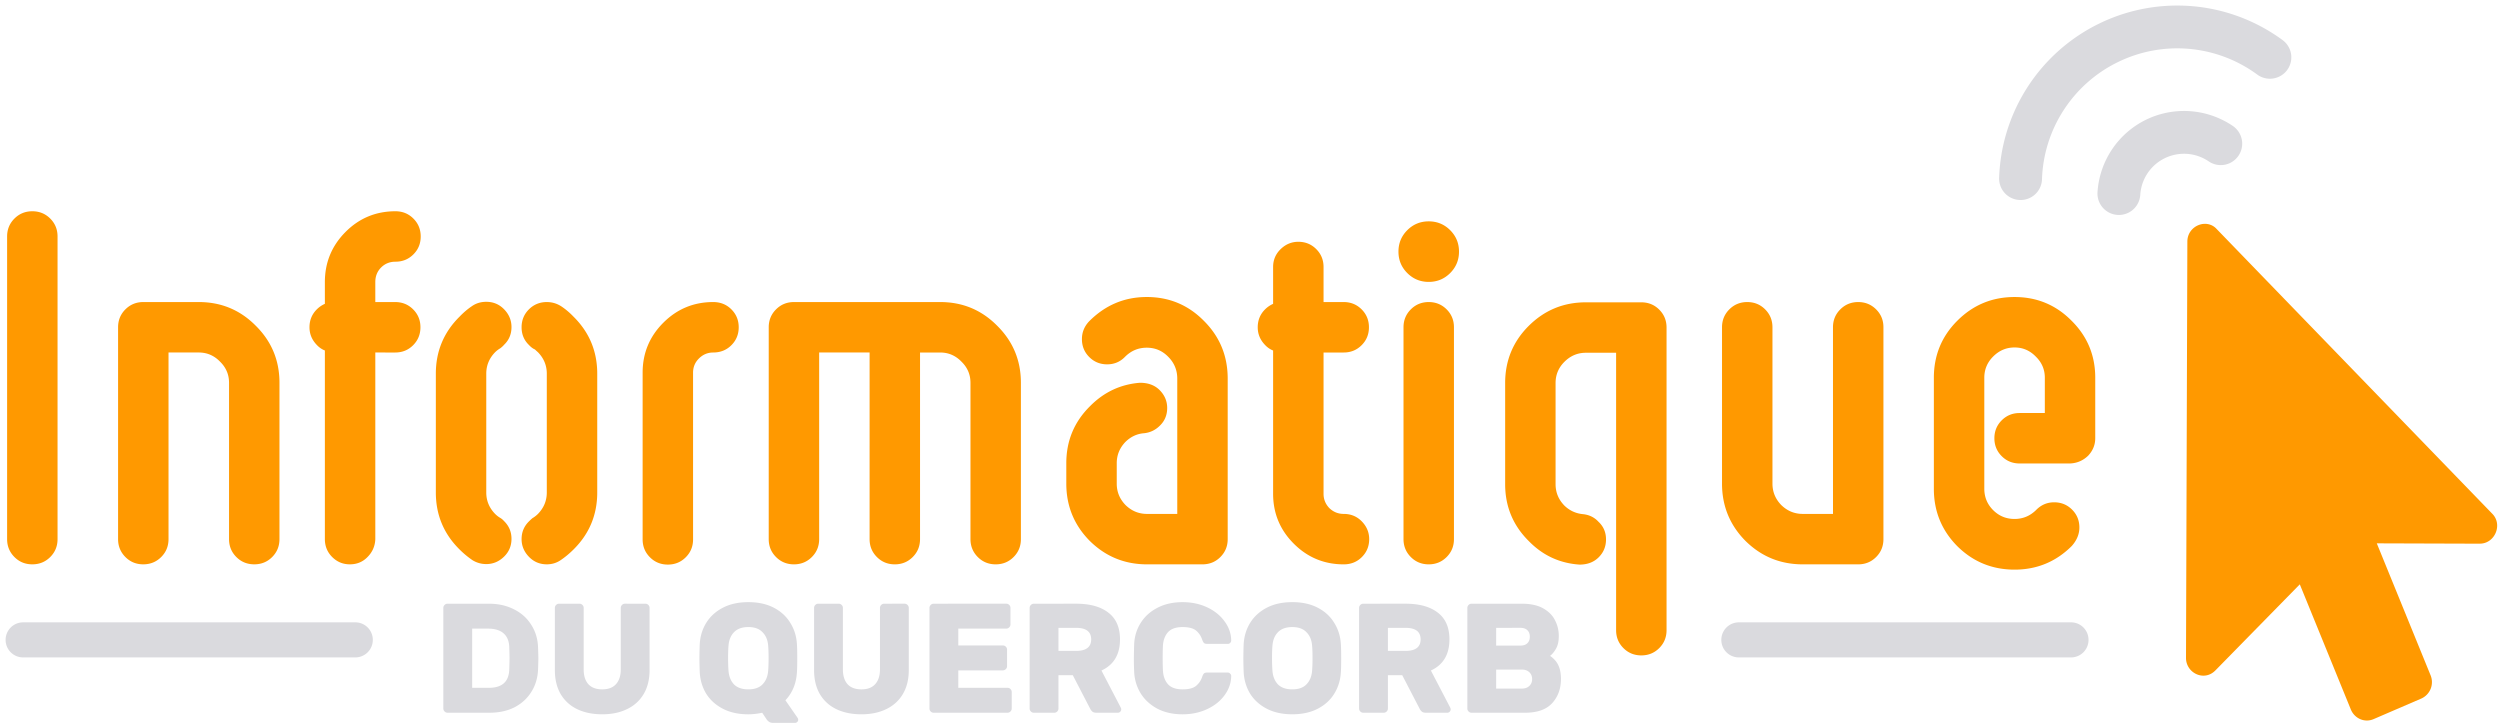 <svg xmlns="http://www.w3.org/2000/svg" xml:space="preserve" viewBox="0 0 169.86 49.477"><path fill="#f90" d="m168.489 36.94-7-.023 3.655 8.966a1.222 1.222 0 0 1-.628 1.578l-3.248 1.4c-.606.261-1.283-.041-1.538-.645l-3.472-8.514-5.737 5.851c-.765.78-1.998.173-1.995-.853l.092-28.29c.006-1.08 1.32-1.603 2-.84L169.32 34.89c.754.739.192 2.051-.832 2.048zM.483 16.068q0-.72.497-1.217t1.217-.497 1.217.497.496 1.217V36.63q0 .72-.496 1.216t-1.217.497-1.217-.497-.497-1.216zM11.45 36.63q0 .72-.497 1.216t-1.217.497-1.216-.497-.497-1.216V22.236q0-.72.497-1.216t1.216-.497h3.77q2.279 0 3.872 1.61 1.61 1.594 1.61 3.873V36.63q0 .72-.496 1.217t-1.217.496-1.216-.496-.497-1.217V26.006q0-.84-.617-1.44-.6-.616-1.44-.616H11.45zm10.623-17.46q0-1.989 1.388-3.394 1.405-1.422 3.41-1.422.72 0 1.217.497t.497 1.217-.497 1.216-1.217.497q-.583 0-.977.394t-.394.994v1.354h1.354q.72 0 1.217.497t.496 1.216-.496 1.217q-.497.497-1.217.497H25.5v12.697q-.034.702-.53 1.2-.48.496-1.2.496-.703 0-1.2-.497t-.497-1.216V23.813q-.308-.12-.548-.377-.497-.514-.497-1.2 0-.72.497-1.216.24-.24.548-.377zm14.274 4.574q-.206-.086-.411-.308-.497-.48-.497-1.2t.497-1.216 1.216-.497q.549 0 1.011.308.429.291.806.686 1.61 1.593 1.61 3.872v8.07q0 2.28-1.61 3.873-.429.428-.891.737-.412.274-.926.274-.72 0-1.216-.514t-.497-1.2q0-.72.514-1.216.103-.103.222-.206.206-.12.377-.29.6-.618.6-1.457v-8.07q0-.84-.6-1.457-.137-.12-.205-.189zm-4.3-2.93q.427-.308.993-.308.72 0 1.216.514t.497 1.2q0 .719-.497 1.199-.102.12-.257.24-.205.12-.36.274-.6.617-.6 1.456v8.07q0 .84.6 1.457.155.155.326.257.155.086.274.223.514.497.514 1.217t-.514 1.216-1.199.497q-.497 0-.925-.257-.48-.326-.891-.737-1.611-1.593-1.611-3.872v-8.07q0-2.28 1.61-3.873.395-.412.823-.703zM47.09 36.647q0 .72-.497 1.216-.497.497-1.217.497t-1.216-.497q-.497-.497-.497-1.216V25.32q0-1.987 1.405-3.392 1.405-1.405 3.392-1.405.737 0 1.234.497t.497 1.216-.497 1.217q-.497.497-1.234.497-.565 0-.976.411-.395.394-.395.96zm8.567-.017q0 .72-.497 1.217-.497.497-1.216.497-.72 0-1.217-.497-.497-.497-.497-1.217V22.237q0-.72.497-1.217.497-.497 1.217-.497h9.938q2.279 0 3.872 1.611 1.61 1.594 1.61 3.873V36.63q0 .72-.496 1.217-.497.497-1.217.497t-1.216-.497-.497-1.217V26.007q0-.84-.617-1.44-.6-.616-1.44-.616h-1.37v12.68q0 .72-.497 1.216-.497.497-1.217.497-.72 0-1.216-.497-.497-.497-.497-1.217V23.95h-3.427zm22.275 1.714q-2.278 0-3.89-1.594-1.593-1.61-1.593-3.89v-1.388q0-2.279 1.61-3.872 1.423-1.44 3.393-1.593.857 0 1.354.514.497.514.497 1.199 0 .72-.497 1.2-.445.445-1.062.514-.72.051-1.268.582-.6.617-.6 1.457v1.387q0 .84.6 1.457.617.6 1.456.6h2.056V25.68q-.016-.84-.616-1.44-.6-.616-1.457-.616-.857 0-1.474.617-.496.514-1.216.514t-1.217-.497-.497-1.217q0-.685.48-1.2 1.645-1.661 3.924-1.661t3.872 1.61q1.611 1.594 1.628 3.89v10.95q0 .719-.497 1.216t-1.216.497zm8.568-20.202q0-.72.514-1.217.514-.497 1.2-.497.72 0 1.216.497.497.497.497 1.217v2.381h1.37q.72 0 1.217.497t.497 1.217-.497 1.216q-.497.497-1.216.497h-1.371v9.596q0 .565.394.977.411.394.977.394.737 0 1.233.514t.497 1.2q0 .719-.497 1.216t-1.233.497q-1.988 0-3.393-1.405-1.405-1.405-1.405-3.393v-9.732q-.308-.12-.548-.377-.497-.514-.497-1.2 0-.72.497-1.216.24-.24.548-.377zM98.787 36.63q0 .72-.497 1.217-.497.497-1.217.497t-1.216-.497-.497-1.217V22.237q0-.72.497-1.217t1.216-.497 1.217.497q.497.497.497 1.217zm-1.714-21.59q.857 0 1.457.6t.6 1.456q0 .857-.6 1.457-.6.6-1.457.6-.856 0-1.456-.6t-.6-1.457q0-.856.6-1.456t1.456-.6zm10.487 19.894q.634.069 1.045.514.514.48.514 1.2t-.497 1.216q-.497.497-1.302.497-2.022-.137-3.444-1.594-1.61-1.593-1.61-3.872v-6.871q0-2.28 1.593-3.873 1.61-1.61 3.89-1.61h3.769q.72 0 1.217.497t.497 1.216v20.562q0 .72-.497 1.217t-1.217.497-1.217-.497-.496-1.217V23.968h-2.057q-.84 0-1.456.616-.6.6-.6 1.44v6.871q0 .84.6 1.457.531.514 1.268.582zm16.98-12.697q0-.72.498-1.217t1.216-.497 1.217.497.497 1.217V36.63q0 .72-.497 1.217t-1.217.497h-3.77q-2.278 0-3.89-1.594-1.593-1.61-1.593-3.89V22.237q0-.72.497-1.217.497-.497 1.217-.497t1.216.497.497 1.217V32.86q0 .84.6 1.457.617.6 1.456.6h2.057zm12.68 9.253q-.719 0-1.216-.497t-.497-1.217.497-1.216q.497-.497 1.217-.497h1.713v-2.4q0-.839-.617-1.438-.6-.617-1.44-.617-.839 0-1.455.617-.6.6-.6 1.439v7.54q0 .856.6 1.456t1.456.6q.84 0 1.456-.6.514-.531 1.234-.531t1.217.497.497 1.216q0 .668-.514 1.251-1.611 1.61-3.89 1.61-2.28 0-3.89-1.593-1.593-1.61-1.593-3.89v-7.556q0-2.28 1.593-3.872 1.61-1.611 3.89-1.611 2.279 0 3.872 1.61 1.61 1.594 1.61 3.873v4.112q0 .668-.479 1.183-.514.496-1.217.53z"/><path fill="#dadade" d="M145.804 8.137a5.904 5.904 0 0 1 5.907.424 1.455 1.455 0 0 1 .38 2.02 1.455 1.455 0 0 1-2.02.386 2.978 2.978 0 0 0-4.653 2.275 1.455 1.455 0 0 1-1.545 1.36 1.455 1.455 0 0 1-1.36-1.543 5.902 5.902 0 0 1 3.291-4.922zm3.213-7.712c2.156.194 4.26.97 6.069 2.297a1.455 1.455 0 0 1 .316 2.032 1.455 1.455 0 0 1-2.039.31 9.177 9.177 0 0 0-9.454-.85 9.19 9.19 0 0 0-5.168 7.97 1.455 1.455 0 0 1-1.5 1.405 1.455 1.455 0 0 1-1.412-1.5A12.11 12.11 0 0 1 149.017.426zM1.572 42.285a1.19 1.19 0 0 0-1.191 1.192 1.19 1.19 0 0 0 1.191 1.191h22.569a1.19 1.19 0 0 0 1.189-1.192 1.19 1.19 0 0 0-1.19-1.192zm116.571 0a1.19 1.19 0 0 0-1.189 1.192 1.19 1.19 0 0 0 1.19 1.191h22.568a1.19 1.19 0 0 0 1.191-1.192 1.19 1.19 0 0 0-1.191-1.192zM36.557 43.97q.022.593.021.762 0 .17-.02.741-.033.868-.456 1.535-.413.666-1.143 1.047-.73.37-1.693.37h-2.858q-.116 0-.2-.084-.086-.084-.086-.2v-6.838q0-.116.085-.2.085-.086.201-.085h2.805q.963 0 1.704.38.751.371 1.174 1.048.434.667.466 1.524zm-4.476-1.26v4.023h1.132q1.334 0 1.387-1.217.02-.614.02-.805 0-.212-.02-.783-.032-.603-.402-.91-.36-.307-1.038-.307zm11.768-1.692q.117 0 .201.084.085.085.085.201v4.223q0 .952-.402 1.63-.402.677-1.133 1.026-.72.35-1.682.35-.974 0-1.704-.35-.72-.349-1.122-1.026-.392-.678-.392-1.63v-4.223q0-.116.085-.2.085-.086.201-.085h1.386q.117 0 .201.084.085.085.085.201v4.18q0 .646.318 1.006.328.35.941.35.614 0 .932-.35.328-.36.328-1.005v-4.18q0-.117.085-.202.084-.084.2-.084zm6.996-.106q1.005 0 1.735.38.73.382 1.122 1.038.402.645.445 1.45.021.296.021.952 0 .646-.021.931-.064 1.154-.783 1.916l.836 1.207q.032.063.031.095v.033q0 .084-.063.137-.064.064-.148.064h-1.492q-.17 0-.276-.074-.095-.064-.169-.17l-.296-.444q-.498.106-.942.106-1.006 0-1.736-.381t-1.132-1.027q-.392-.656-.434-1.46-.021-.572-.021-.931 0-.36.02-.953.043-.804.435-1.45.402-.656 1.132-1.037.73-.381 1.736-.381zm1.344 2.92q-.053-.56-.392-.888-.328-.34-.952-.34-.625 0-.963.34-.328.328-.381.889-.032.349-.032.878 0 .519.032.9.053.56.38.9.34.327.964.327.624 0 .952-.328.339-.338.392-.9.032-.38.032-.899 0-.529-.032-.878zm9.27-2.815q.117 0 .202.085t.085.201v4.223q0 .952-.403 1.63-.402.677-1.132 1.026-.72.35-1.683.35-.973 0-1.704-.35-.72-.349-1.122-1.026-.391-.678-.391-1.63v-4.223q0-.116.085-.2.084-.086.2-.085h1.387q.116 0 .201.084.085.085.085.201v4.18q0 .646.317 1.006.328.35.942.35.614 0 .931-.35.329-.36.329-1.005v-4.18q0-.117.084-.202.085-.085.201-.084zm3.652 4.53h3.027q.116 0 .201-.084.085-.085.085-.202V44.14q0-.117-.085-.202-.085-.084-.201-.084H65.11V42.71h3.26q.116 0 .2-.085.085-.084.085-.2v-1.123q0-.116-.084-.2-.085-.085-.201-.085l-4.932.001q-.117 0-.201.085-.085.084-.085.2v6.837q0 .117.085.202.084.084.2.084l5.017-.001q.117 0 .201-.085.085-.085.085-.2v-1.123q0-.116-.085-.2-.084-.086-.2-.085H65.11zm8.001-4.53q1.418 0 2.201.614.784.604.784 1.81 0 1.535-1.26 2.117l1.312 2.519q.032.063.032.116 0 .095-.074.17-.064.063-.159.063h-1.44q-.19 0-.285-.074-.095-.084-.159-.211l-1.174-2.265h-.974v2.265q0 .116-.085.2-.084.085-.2.085h-1.387q-.117 0-.201-.084-.085-.085-.085-.202v-6.836q0-.117.085-.201.084-.085.2-.085zm0 3.207q1.027 0 1.027-.783t-1.027-.783h-1.196v1.566zm5.906 1.387q.042.55.349.889.317.338.984.338.635 0 .92-.243.287-.243.403-.593.063-.18.127-.243t.233-.064h1.386q.095 0 .159.074.074.064.074.16-.01.708-.455 1.311-.434.593-1.185.942-.752.35-1.662.35-.984 0-1.714-.381-.73-.392-1.133-1.038-.402-.656-.444-1.45-.021-.508-.021-.836 0-.391.02-1.047.032-.794.434-1.44.403-.656 1.133-1.037.74-.391 1.725-.391.91 0 1.662.349.751.35 1.185.952.444.593.455 1.302 0 .095-.074.17-.064.063-.159.063h-1.386q-.17 0-.233-.064-.064-.063-.127-.243-.117-.35-.402-.593-.286-.243-.921-.243-.667 0-.984.338-.307.339-.35.89-.02.36-.02.888 0 .508.02.89zm8.784-4.7q1.005 0 1.735.382.73.38 1.122 1.037.402.645.445 1.45.021.296.021.952 0 .646-.021.932-.042.804-.445 1.46-.391.646-1.121 1.027-.73.38-1.736.38t-1.736-.38q-.73-.381-1.132-1.027-.392-.656-.434-1.46-.021-.572-.021-.932 0-.36.02-.952.043-.805.435-1.45.402-.656 1.132-1.037.73-.381 1.736-.381zm1.344 2.922q-.053-.561-.392-.89-.328-.338-.952-.338-.625 0-.963.339-.328.328-.381.889-.032.349-.032.878 0 .519.032.9.053.56.38.9.34.327.964.327.624 0 .952-.328.339-.339.392-.9.032-.38.032-.9 0-.528-.032-.878zm6.35-2.816q1.418 0 2.201.614.783.604.783 1.81 0 1.535-1.26 2.117l1.313 2.519q.032.063.032.116 0 .095-.074.17-.064.063-.159.063h-1.44q-.19 0-.285-.074-.095-.085-.159-.212l-1.175-2.264H94.3v2.264q0 .117-.085.202-.085.084-.201.084h-1.386q-.117 0-.202-.084-.084-.085-.084-.202v-6.836q0-.117.084-.201.085-.085.201-.085zm0 3.207q1.026 0 1.026-.783t-1.026-.783H94.3v1.566zm4.487 4.202q-.116 0-.201-.085-.085-.084-.085-.201v-6.837q0-.116.085-.2.085-.086.201-.085h3.408q.9 0 1.46.317.561.317.805.815.254.487.254 1.069 0 .53-.191.857-.18.318-.402.487.402.275.571.656.17.37.17.91 0 .985-.593 1.64-.593.657-1.852.657zm1.672-5.768v1.206h1.64q.318 0 .477-.158.17-.16.17-.445 0-.286-.17-.444-.159-.16-.476-.16zm1.746 4.127q.318 0 .508-.18t.19-.465q0-.286-.19-.466-.19-.18-.508-.18h-1.746v1.292z"/></svg>